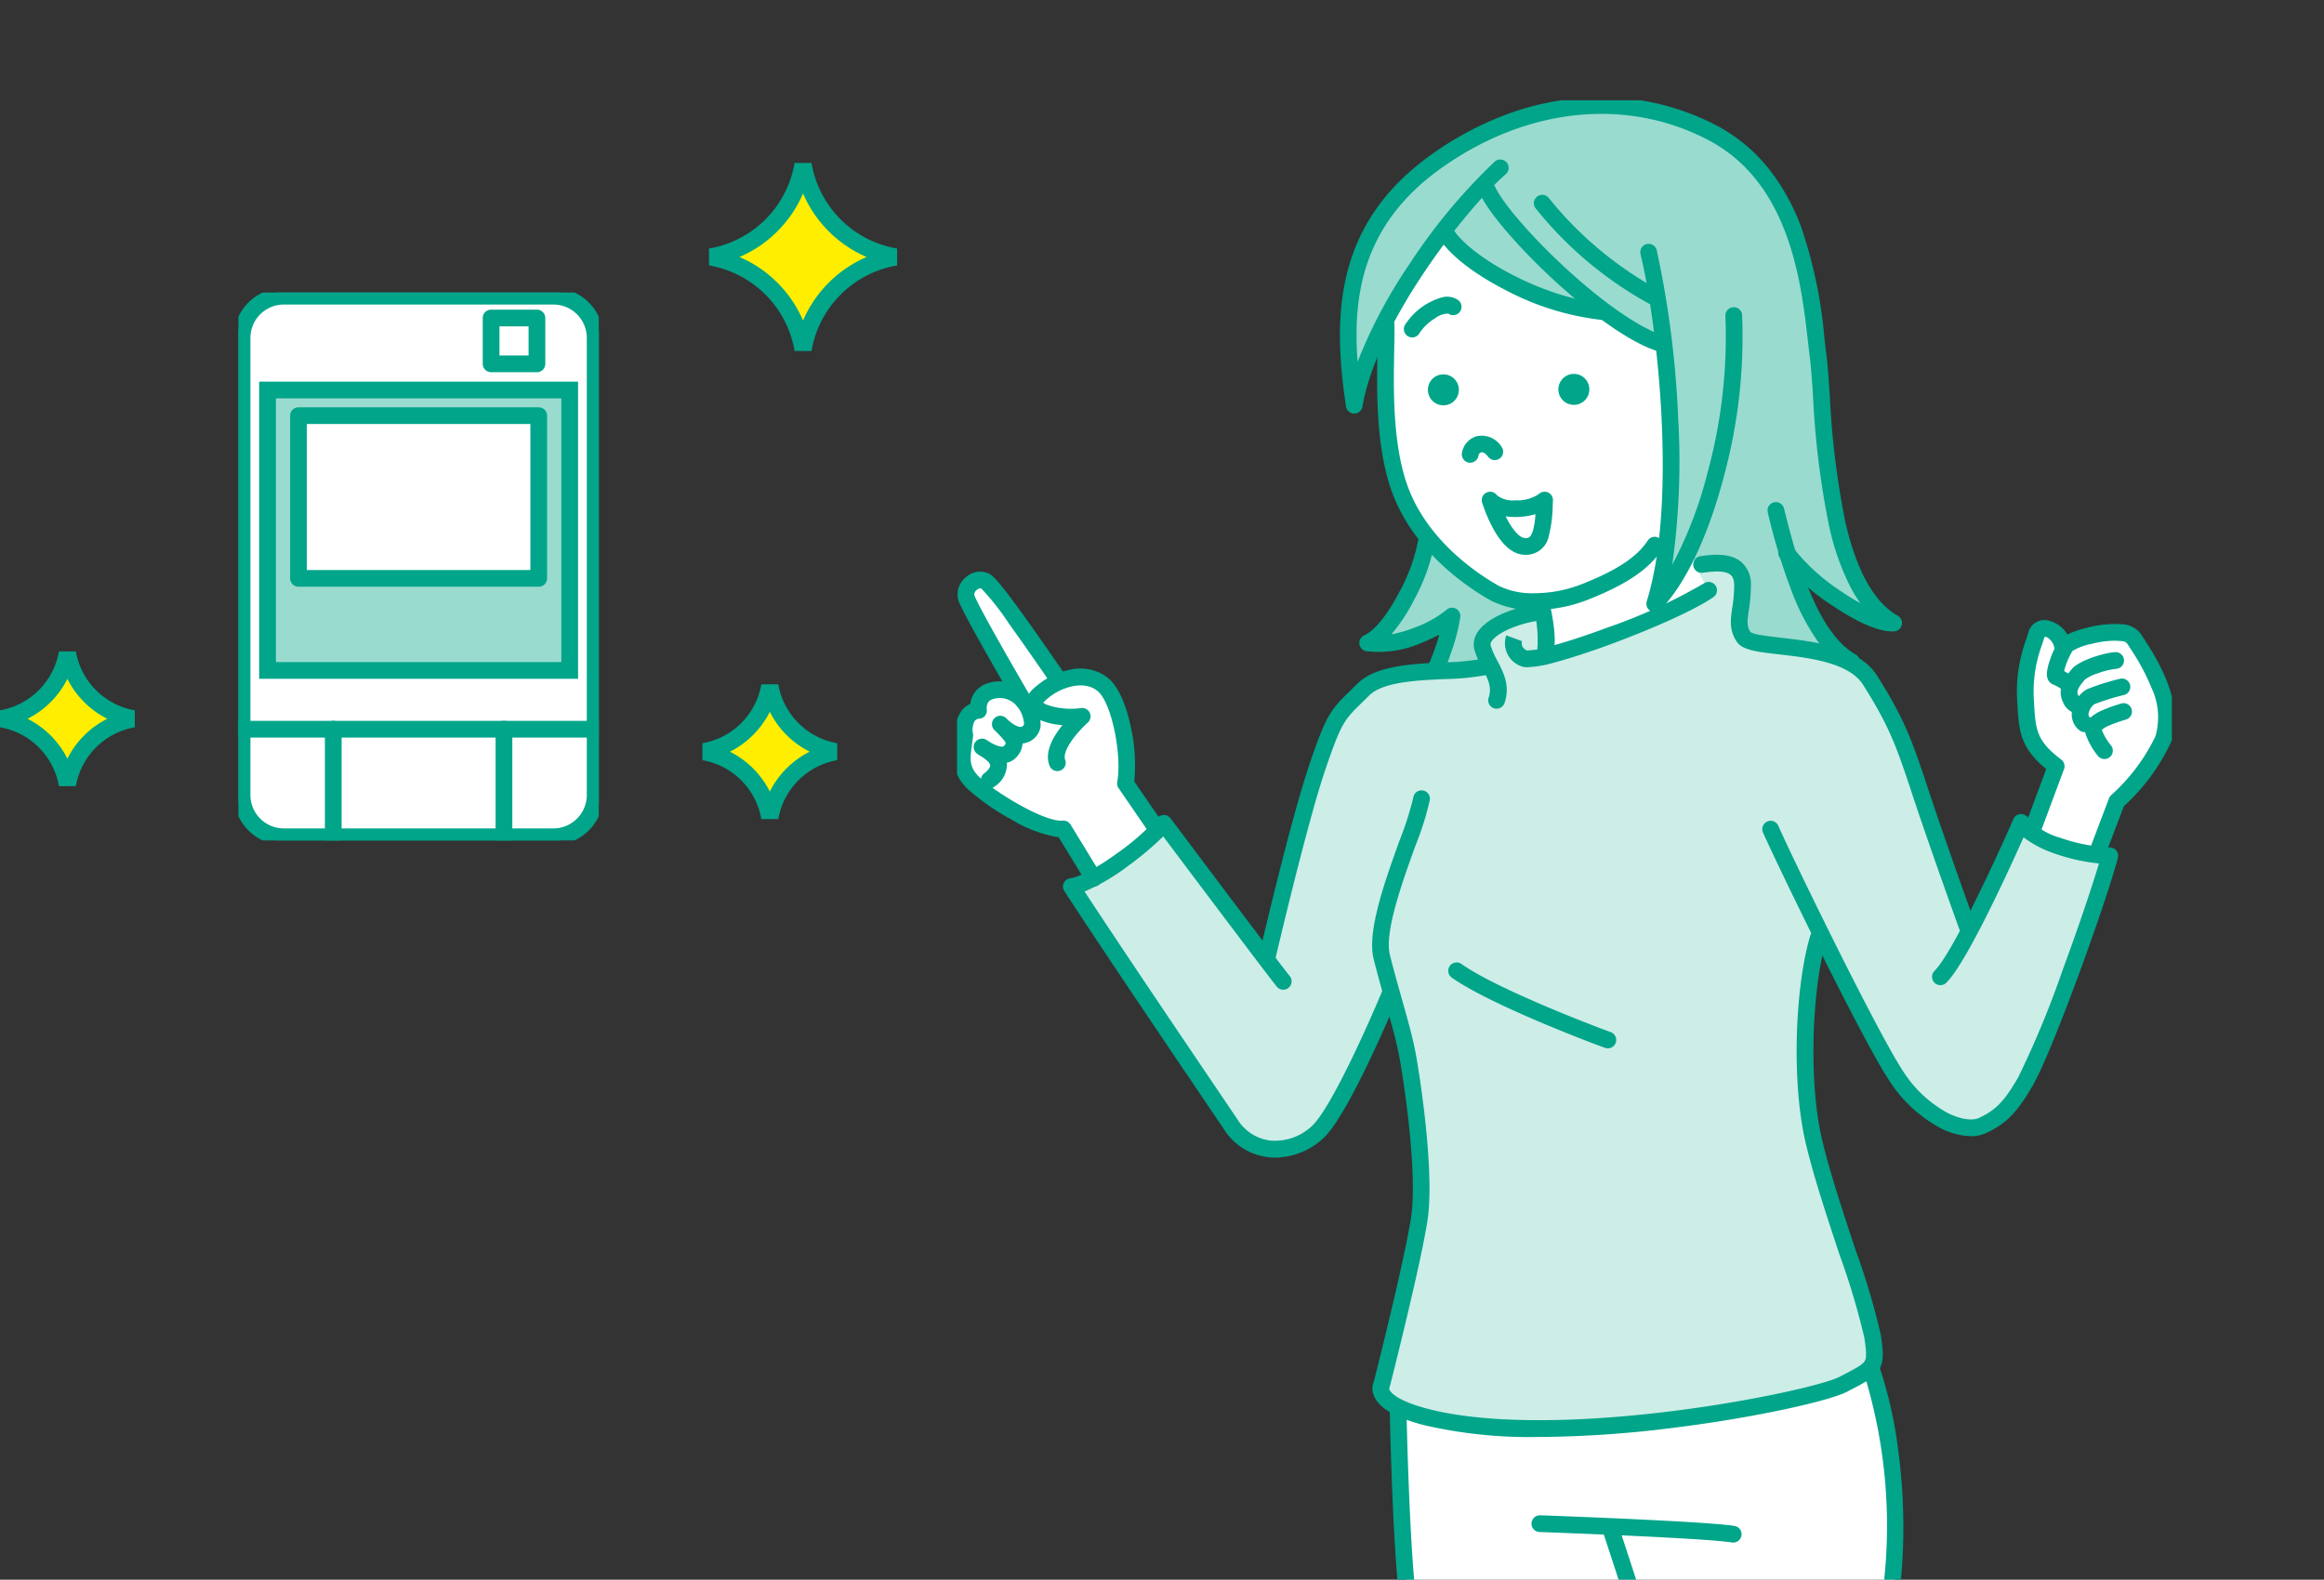 <svg xmlns="http://www.w3.org/2000/svg" xmlns:xlink="http://www.w3.org/1999/xlink" width="278" height="189" viewBox="0 0 278 189">
  <rect x="0" y="0" width="278" height="189" fill="#333333" stroke="none"/>
  <defs>
    <clipPath id="clip-path">
      <rect id="長方形_1298" data-name="長方形 1298" width="43.114" height="65.552" fill="none" stroke="#00a58a" stroke-width="1"/>
    </clipPath>
    <clipPath id="clip-path-2">
      <rect id="長方形_1108" data-name="長方形 1108" width="22.503" height="22.503" fill="#fe0" stroke="#00a58a" stroke-linecap="round" stroke-linejoin="round" stroke-width="2"/>
    </clipPath>
    <clipPath id="clip-path-3">
      <rect id="長方形_1108-2" data-name="長方形 1108" width="16.125" height="16.125" fill="#fe0" stroke="#00a58a" stroke-linecap="round" stroke-linejoin="round" stroke-width="2"/>
    </clipPath>
    <clipPath id="clip-path-5">
      <rect id="長方形_1328" data-name="長方形 1328" width="178" height="189" transform="translate(1166 8772)" fill="#fff" stroke="#707070" stroke-width="1"/>
    </clipPath>
    <clipPath id="clip-path-6">
      <rect id="長方形_1327" data-name="長方形 1327" width="145.322" height="181.579" fill="none"/>
    </clipPath>
  </defs>
  <g id="グループ_714" data-name="グループ 714" transform="translate(-1025 -9056)">
    <g id="グループ_223" data-name="グループ 223" transform="translate(1053.518 9091)">
      <g id="グループ_222" data-name="グループ 222" clip-path="url(#clip-path)">
        <rect id="長方形_1291" data-name="長方形 1291" width="42.241" height="64.679" rx="5" transform="translate(0.436 0.436)" fill="#fff"/>
        <path id="長方形_1291_-_アウトライン" data-name="長方形 1291 - アウトライン" d="M5-.5H37.241a5.506,5.506,0,0,1,5.5,5.5V59.679a5.506,5.506,0,0,1-5.5,5.5H5a5.506,5.506,0,0,1-5.5-5.5V5A5.506,5.506,0,0,1,5-.5ZM37.241,64.179a4.505,4.505,0,0,0,4.5-4.5V5a4.505,4.505,0,0,0-4.5-4.5H5A4.505,4.505,0,0,0,.5,5V59.679a4.505,4.505,0,0,0,4.5,4.5Z" transform="translate(0.436 0.436)" fill="#00a58a"/>
        <path id="長方形_1292" data-name="長方形 1292" d="M5-1H37.241a6.007,6.007,0,0,1,6,6V59.679a6.007,6.007,0,0,1-6,6H5a6.007,6.007,0,0,1-6-6V5A6.007,6.007,0,0,1,5-1ZM37.241,63.679a4,4,0,0,0,4-4V5a4,4,0,0,0-4-4H5A4,4,0,0,0,1,5V59.679a4,4,0,0,0,4,4Z" transform="translate(0.436 0.436)" fill="#00a58a"/>
        <rect id="長方形_1293" data-name="長方形 1293" width="36.146" height="33.553" transform="translate(3.485 11.662)" fill="#4d7db4"/>
        <path id="長方形_1293_-_アウトライン" data-name="長方形 1293 - アウトライン" d="M-.5-.5H36.646V34.053H-.5ZM35.646.5H.5V33.053H35.646Z" transform="translate(3.485 11.662)" fill="#00a58a"/>
        <path id="パス_974" data-name="パス 974" d="M0,0H36.146V33.553H0Z" transform="translate(3.485 11.662)" fill="#9adbcf"/>
        <path id="パス_974_-_アウトライン" data-name="パス 974 - アウトライン" d="M-1-1H37.146V34.553H-1ZM35.146,1H1V32.553H35.146Z" transform="translate(3.485 11.662)" fill="#00a58a"/>
        <rect id="長方形_1295" data-name="長方形 1295" width="28.738" height="19.466" transform="translate(7.188 14.733)" fill="#fff"/>
        <path id="長方形_1295_-_アウトライン" data-name="長方形 1295 - アウトライン" d="M-.5-.5H29.238V19.966H-.5ZM28.238.5H.5V18.966H28.238Z" transform="translate(7.188 14.733)" fill="#00a58a"/>
        <path id="長方形_1296" data-name="長方形 1296" d="M0-1H28.738a1,1,0,0,1,1,1V19.466a1,1,0,0,1-1,1H0a1,1,0,0,1-1-1V0A1,1,0,0,1,0-1ZM27.738,1H1V18.466H27.738Z" transform="translate(7.188 14.733)" fill="#00a58a"/>
        <path id="線_105" data-name="線 105" d="M42.241,1H0A1,1,0,0,1-1,0,1,1,0,0,1,0-1H42.241a1,1,0,0,1,1,1A1,1,0,0,1,42.241,1Z" transform="translate(0.436 52.245)" fill="#00a58a"/>
        <path id="線_106" data-name="線 106" d="M0,13.87a1,1,0,0,1-1-1V0A1,1,0,0,1,0-1,1,1,0,0,1,1,0V12.87A1,1,0,0,1,0,13.87Z" transform="translate(11.347 52.245)" fill="#00a58a"/>
        <path id="線_107" data-name="線 107" d="M0,13.87a1,1,0,0,1-1-1V0A1,1,0,0,1,0-1,1,1,0,0,1,1,0V12.87A1,1,0,0,1,0,13.87Z" transform="translate(31.767 52.245)" fill="#00a58a"/>
        <path id="長方形_1297" data-name="長方形 1297" d="M0-1H5.482a1,1,0,0,1,1,1V5.482a1,1,0,0,1-1,1H0a1,1,0,0,1-1-1V0A1,1,0,0,1,0-1ZM4.482,1H1V4.482H4.482Z" transform="translate(30.229 3.049)" fill="#00a58a"/>
      </g>
    </g>
    <g id="グループ_228" data-name="グループ 228" transform="translate(1109.81 9075.497)">
      <g id="グループ_31" data-name="グループ 31" transform="translate(0 0)" clip-path="url(#clip-path-2)">
        <path id="パス_436" data-name="パス 436" d="M0,11.252A13.429,13.429,0,0,0,11.252,0,13.429,13.429,0,0,0,22.5,11.252,13.429,13.429,0,0,0,11.252,22.5,13.429,13.429,0,0,0,0,11.252" transform="translate(0 0)" fill="#fe0"/>
        <path id="パス_436_-_アウトライン" data-name="パス 436 - アウトライン" d="M11.252,23.5a1,1,0,0,1-.989-.851A12.5,12.5,0,0,0-.149,12.24,1,1,0,0,1-1,11.252a1,1,0,0,1,.851-.989A12.5,12.5,0,0,0,10.263-.149,1,1,0,0,1,11.252-1a1,1,0,0,1,.989.851A12.5,12.5,0,0,0,22.652,10.263a1,1,0,0,1,0,1.978A12.5,12.5,0,0,0,12.24,22.652,1,1,0,0,1,11.252,23.5ZM3.646,11.252a14.372,14.372,0,0,1,4.533,3.073,14.371,14.371,0,0,1,3.073,4.533,14.524,14.524,0,0,1,7.606-7.606,14.372,14.372,0,0,1-4.533-3.073,14.371,14.371,0,0,1-3.073-4.533A14.371,14.371,0,0,1,8.179,8.179,14.372,14.372,0,0,1,3.646,11.252Z" transform="translate(0 0)" fill="#00a58a"/>
      </g>
    </g>
    <g id="グループ_229" data-name="グループ 229" transform="translate(1109.025 9137.875)">
      <g id="グループ_31-2" data-name="グループ 31" transform="translate(0 0)" clip-path="url(#clip-path-3)">
        <path id="パス_436-2" data-name="パス 436" d="M0,8.062A9.623,9.623,0,0,0,8.062,0a9.623,9.623,0,0,0,8.062,8.062,9.623,9.623,0,0,0-8.062,8.062A9.623,9.623,0,0,0,0,8.062" transform="translate(0 0)" fill="#fe0"/>
        <path id="パス_436_-_アウトライン-2" data-name="パス 436 - アウトライン" d="M8.062,17.125a1,1,0,0,1-.989-.851A8.669,8.669,0,0,0-.149,9.051a1,1,0,0,1,0-1.978A8.669,8.669,0,0,0,7.073-.149,1,1,0,0,1,8.062-1a1,1,0,0,1,.989.851,8.669,8.669,0,0,0,7.223,7.223,1,1,0,0,1,0,1.978,8.669,8.669,0,0,0-7.223,7.223A1,1,0,0,1,8.062,17.125ZM3.288,8.062a10.616,10.616,0,0,1,2.772,2,10.616,10.616,0,0,1,2,2.772,10.722,10.722,0,0,1,4.774-4.774,10.616,10.616,0,0,1-2.772-2,10.616,10.616,0,0,1-2-2.772,10.616,10.616,0,0,1-2,2.772A10.616,10.616,0,0,1,3.288,8.062Z" transform="translate(0 0)" fill="#00a58a"/>
      </g>
    </g>
    <g id="グループ_230" data-name="グループ 230" transform="translate(1025 9133.938)">
      <g id="グループ_31-3" data-name="グループ 31" transform="translate(0 0)" clip-path="url(#clip-path-3)">
        <path id="パス_436-3" data-name="パス 436" d="M0,8.062A9.623,9.623,0,0,0,8.062,0a9.623,9.623,0,0,0,8.062,8.062,9.623,9.623,0,0,0-8.062,8.062A9.623,9.623,0,0,0,0,8.062" transform="translate(0 0)" fill="#fe0"/>
        <path id="パス_436_-_アウトライン-3" data-name="パス 436 - アウトライン" d="M8.062,17.125a1,1,0,0,1-.989-.851A8.669,8.669,0,0,0-.149,9.051a1,1,0,0,1,0-1.978A8.669,8.669,0,0,0,7.073-.149,1,1,0,0,1,8.062-1a1,1,0,0,1,.989.851,8.669,8.669,0,0,0,7.223,7.223,1,1,0,0,1,0,1.978,8.669,8.669,0,0,0-7.223,7.223A1,1,0,0,1,8.062,17.125ZM3.288,8.062a10.616,10.616,0,0,1,2.772,2,10.616,10.616,0,0,1,2,2.772,10.722,10.722,0,0,1,4.774-4.774,10.616,10.616,0,0,1-2.772-2,10.616,10.616,0,0,1-2-2.772,10.616,10.616,0,0,1-2,2.772A10.616,10.616,0,0,1,3.288,8.062Z" transform="translate(0 0)" fill="#00a58a"/>
      </g>
    </g>
    <g id="マスクグループ_14" data-name="マスクグループ 14" transform="translate(-41 284)" clip-path="url(#clip-path-5)">
      <g id="グループ_244" data-name="グループ 244" transform="translate(1180.484 8783.999)">
        <g id="グループ_243" data-name="グループ 243" transform="translate(0 0.001)" clip-path="url(#clip-path-6)">
          <path id="パス_1146" data-name="パス 1146" d="M81.3,35.728s-.1,7.041,0,9.773a34.424,34.424,0,0,0,1.681,10.509c1.367,3.679,4.309,6.726,6.306,8.512a30.523,30.523,0,0,0,5.675,4.1,8.912,8.912,0,0,0,5.149.63s.21,2.418.21,3.888-.1,2.418-.1,2.418,9.248-3.048,11.874-3.783,7.672-3.993,7.672-3.993l-2-4.519s-1.366,2-2.312,3.468a9.477,9.477,0,0,1-1.892,2.206s1.052-6.2,1.262-9.353.526-9.668.315-13.031-1.05-8.617-1.05-8.617a14.687,14.687,0,0,1-3.678-1.576c-1.367-.946-3.573-2.1-3.573-2.1s-5.151-.315-7.882-1.786-5.886-2.627-7.356-4.1S88.232,24.8,88.232,24.8s-3.783,4.624-4.835,6.41a37.581,37.581,0,0,0-2.1,4.519" transform="translate(-29.896 -9.125)" fill="#fff"/>
          <path id="パス_1147" data-name="パス 1147" d="M24.224,120.85l-3.363-5.36s-.1-2.1-.42-5.254-1.05-5.675-2.312-6.726-4.519-1.541-5.78-.63c0,0-5.57-8.512-6.621-9.668S3.311,90.268,2.365,90.9.894,91.95,1.63,93.526,8.146,105.4,8.146,105.4s-1.892-1.576-3.258-1.471a2.061,2.061,0,0,0-2,2.523s-1.681.315-1.681,1.051a8.685,8.685,0,0,1,.21,2.627c-.21,1.367-.946,2.627.106,3.994s4.414,3.468,6.2,4.729,4.309,1.471,5.465,1.786l3.678,5.991s3.048-2.312,4.624-3.363a14.722,14.722,0,0,0,2.732-2.417" transform="translate(-0.358 -33.398)" fill="#fff"/>
          <path id="パス_1148" data-name="パス 1148" d="M202.872,124.367l3.048-7.882s-2.417-1.262-2.732-2.732a23.337,23.337,0,0,1-.841-6.726,30.607,30.607,0,0,1,.946-5.149c.28-1.3.736-2.522,1.681-2a7.909,7.909,0,0,1,2,2.312,8.025,8.025,0,0,1,3.258-1.576c1.576-.21,4.519-.841,5.044.315s3.258,5.465,3.678,7.461.526,4.414-.42,5.885a39.822,39.822,0,0,1-3.258,4.624,11.087,11.087,0,0,1-2.312,1.892l-2.207,6.41a22.263,22.263,0,0,1-4.834-1.156,11.153,11.153,0,0,1-3.048-1.681" transform="translate(-74.44 -36.706)" fill="#fff"/>
          <path id="パス_1149" data-name="パス 1149" d="M85.513,16.037s-4.939,7.146-6.305,9.248-4.519,8.2-4.519,9.878c0,0-1.156-7.041-.736-9.983S77.211,13.515,82.36,9.416s12.085-7.252,16.5-7.882S109.788.063,116.725,3.847s9.248,7.356,10.4,11.77,3.258,13.137,3.363,16.289.63,15.343,1.786,18.811,1.787,7.147,3.363,8.828,3.153,3.258,3.153,3.258a33.751,33.751,0,0,1-5.885-2.417,61.563,61.563,0,0,1-6.621-5.57,19.332,19.332,0,0,0,1.892,4.939c1.366,2.417,4.939,7.356,4.939,7.356a44.077,44.077,0,0,0-6.306-1.471c-2.206-.21-5.044.315-5.465-.841a17.745,17.745,0,0,1-.21-5.36c.1-1.576.315-3.048-1.471-3.363a13.964,13.964,0,0,0-4.1.1l-.42-2.522a30.635,30.635,0,0,1-2.417,4.309,24.928,24.928,0,0,1-1.892,2.207s.841-4.519,1.051-6.936.736-8.723.631-12.085-.315-8.092-.526-9.459a14.911,14.911,0,0,0-.63-2.522s-5.36-1.787-7.252-3.679c0,0-3.993-.736-6.2-1.261s-7.041-3.258-9.038-4.624a13.605,13.605,0,0,1-3.363-3.573" transform="translate(-27.177 -0.363)" fill="#9adbcf"/>
          <path id="パス_1150" data-name="パス 1150" d="M85.326,82.661a50.87,50.87,0,0,1-1.892,5.99c-.946,2.207-3.678,5.255-4.939,6.516a6.837,6.837,0,0,0,4.2-.21,54.872,54.872,0,0,0,5.36-2.312s-.736,2.522-1.156,3.783a19.789,19.789,0,0,1-.946,2.312l6.41-.63a4.987,4.987,0,0,1-.525-2.207c0-1.261,1.156-2.627,2.942-3.363a16.656,16.656,0,0,1,4.1-.946l.21-1.051a9.539,9.539,0,0,1-6.2-1.471,58.884,58.884,0,0,1-7.566-6.411" transform="translate(-28.882 -30.416)" fill="#9adbcf"/>
          <path id="パス_1151" data-name="パス 1151" d="M78.144,93.349a15.773,15.773,0,0,0-3.258.736c-1.366.525-3.574,1.051-3.679,2.312a14.829,14.829,0,0,0,.42,3.468,36.669,36.669,0,0,1-4.834.63c-1.576,0-5.885.106-7.987,1.156s-4.834,3.048-5.465,4.73-2.942,7.777-3.678,10.509-4.519,17.866-4.519,17.866-5.465-6.411-6.305-7.672-5.885-8.3-5.885-8.3-2.838,2.312-4.624,3.783a32.286,32.286,0,0,1-6.2,3.679s6.095,10.194,7.566,12.19,8.828,13.662,10.194,15.238,3.363,3.363,5.675,3.783,5.149-.42,7.147-3.573,7.146-15.028,7.146-15.028,2.1,7.461,2.627,9.984a118.132,118.132,0,0,1,1.156,16.394c-.21,2.943-3.048,14.293-3.048,14.293l-1.787,7.041s-1.156.736,3.888,2.627,19.968,2.312,26.483,1.471,18.076-2.311,20.6-3.258,7.987-2.1,8.092-3.888a23.682,23.682,0,0,0-1.576-8.512c-1.051-2.206-4.414-13.662-5.149-16.289a49.644,49.644,0,0,1-1.681-13.977c.315-4.939,1.786-12.821,1.786-12.821s4.835,9.038,5.885,11.14,4.309,7.777,6.936,9.878,5.78,3.468,8.3.946a26.445,26.445,0,0,0,6.095-9.773c1.787-4.519,7.461-21.229,7.461-21.229s-3.467-.631-5.254-1.156a30.288,30.288,0,0,1-5.465-3.048s-2,4.414-2.627,5.991-3.573,6.515-3.573,6.515a77.434,77.434,0,0,1-3.048-8.407,154.269,154.269,0,0,0-5.57-16.184c-1.051-2-3.153-6.516-6.305-7.672S105.678,97.658,104,97.133s-2.523-.946-2.523-2.838,1.471-4.729.315-5.57-3.679-2-5.255-.736l1.471,2.838s-8.617,4.2-10.824,5.044S78.459,98.6,78.459,98.6a19.531,19.531,0,0,0,.1-2.418,9.093,9.093,0,0,0-.42-2.837" transform="translate(-8.143 -32.171)" fill="#cdede7"/>
          <path id="パス_1152" data-name="パス 1152" d="M83.318,244.6c.1.49.42,15.658.42,15.658l1.156,8.617h57.59s.946-7.671.42-11.455-.736-9.984-1.366-12.3-1.156-5.675-1.156-5.675a18.875,18.875,0,0,1-6.1,3.363c-2.942.736-21.543,3.679-22.595,3.783s-12.19.736-15.658.315S83.318,244.6,83.318,244.6" transform="translate(-30.657 -88.108)" fill="#fff"/>
          <path id="パス_1153" data-name="パス 1153" d="M98.917,76.634h-.072A10.942,10.942,0,0,1,93.673,75.5c-2.79-1.569-9.545-6.035-12.02-13.592-1.73-5.282-1.608-11.717-1.519-16.415.022-1.134.04-2.113.028-2.928a1,1,0,0,1,2-.029c.012.848-.007,1.843-.029,2.995-.086,4.556-.2,10.795,1.42,15.755,2.256,6.89,8.514,11.017,11.1,12.471a9.1,9.1,0,0,0,4.2.877,15.639,15.639,0,0,0,5.866-1.143c2.941-1.187,6.16-2.727,7.737-5.153a1,1,0,1,1,1.677,1.09c-1.88,2.891-5.435,4.613-8.665,5.917A17.678,17.678,0,0,1,98.917,76.634Z" transform="translate(-29.838 -15.657)" fill="#00a58a"/>
          <path id="パス_1154" data-name="パス 1154" d="M131.619,71.825a1,1,0,0,1-.954-1.3c3.671-11.748,1.285-33.168-.742-41.5a1,1,0,1,1,1.943-.473,118.28,118.28,0,0,1,2.564,20.213,88.218,88.218,0,0,1-.716,17.4,48.4,48.4,0,0,0,4.2-10.932,61.894,61.894,0,0,0,2.159-18.818,1,1,0,0,1,2-.127,63.961,63.961,0,0,1-2.222,19.457c-1.877,7.085-4.544,12.685-7.509,15.769A1,1,0,0,1,131.619,71.825Z" transform="translate(-48.162 -10.594)" fill="#00a58a"/>
          <path id="パス_1155" data-name="パス 1155" d="M97.119,67.3a1,1,0,0,1-.988-1.165,2.466,2.466,0,0,1,1.836-2.022,2.811,2.811,0,0,1,2.9,1.28,1,1,0,1,1-1.613,1.183c-.279-.38-.587-.573-.824-.517a.475.475,0,0,0-.326.405A1,1,0,0,1,97.119,67.3Z" transform="translate(-35.735 -23.937)" fill="#00a58a"/>
          <path id="パス_1156" data-name="パス 1156" d="M100.886,74.678a1,1,0,0,1,.814.419,3.033,3.033,0,0,0,2.212.607,4.554,4.554,0,0,0,2.783-.733,1,1,0,0,1,1.706.758q-.012.237-.023.476a16.1,16.1,0,0,1-.454,3.711,2.787,2.787,0,0,1-2.752,2.315,3.516,3.516,0,0,1-.409-.025c-1.337-.157-2.569-1.3-3.661-3.4a18.822,18.822,0,0,1-1.172-2.83,1,1,0,0,1,.956-1.293Zm4.286,5.553c.225,0,.566,0,.838-.9a9.453,9.453,0,0,0,.3-1.965,8.609,8.609,0,0,1-2.4.336,7.975,7.975,0,0,1-1.165-.082c.046.093.093.187.142.28.721,1.38,1.508,2.247,2.107,2.317A1.513,1.513,0,0,0,105.172,80.231Z" transform="translate(-37.121 -27.846)" fill="#00a58a"/>
          <path id="パス_1157" data-name="パス 1157" d="M121.253,36.436a1,1,0,0,1-.279-.04c-4.326-1.256-10.152-6.307-12.457-8.421-4.275-3.921-7.882-8.1-8.976-10.4a1,1,0,0,1,1.806-.86c.978,2.054,4.483,6.077,8.522,9.782,4.583,4.2,8.943,7.184,11.662,7.974a1,1,0,0,1-.278,1.961Z" transform="translate(-36.958 -6.311)" fill="#00a58a"/>
          <path id="パス_1158" data-name="パス 1158" d="M139.105,63.918c-2.256,0-5.449-1.937-7.189-3.121a25.123,25.123,0,0,1-6.286-5.737,1,1,0,0,1,1.664-1.109,23.883,23.883,0,0,0,5.747,5.193c.783.533,1.544,1,2.256,1.395a16.522,16.522,0,0,1-1.146-1.86,30.427,30.427,0,0,1-2.594-7.382,101.945,101.945,0,0,1-1.918-15.555c-.128-1.881-.238-3.506-.385-4.648-.074-.577-.147-1.215-.225-1.89-.809-7.077-2.162-18.923-11.862-24.047-9.8-5.177-21.743-3.945-31.953,3.295-9.378,6.65-10.664,15.134-10.053,23.2a59.275,59.275,0,0,1,6.145-11.6A68.968,68.968,0,0,1,91.542,7.724a1,1,0,1,1,1.321,1.5c-5.107,4.494-15.488,18-17.119,27.788a1,1,0,0,1-1.976-.02c-.692-4.745-1.225-10.32.07-15.7,1.414-5.869,4.757-10.606,10.22-14.48a38.58,38.58,0,0,1,8.99-4.781A32.968,32.968,0,0,1,101.993.083a29.763,29.763,0,0,1,16.109,3.3,19.86,19.86,0,0,1,6.433,5.419,25.821,25.821,0,0,1,3.741,6.887,55.967,55.967,0,0,1,2.741,13.282c.076.668.148,1.3.221,1.862.155,1.2.267,2.855.4,4.768a100.353,100.353,0,0,0,1.871,15.241c1.349,5.852,3.457,9.618,6.267,11.194a1,1,0,0,1-.423,1.87Q139.23,63.918,139.105,63.918Z" transform="translate(-27.246 -0.369)" fill="#00a58a"/>
          <path id="パス_1159" data-name="パス 1159" d="M164.017,96.749a1,1,0,0,1-.488-.128,11.731,11.731,0,0,1-3.785-3.66,27.055,27.055,0,0,1-2.668-5.083,73.061,73.061,0,0,1-3.066-9.963,1,1,0,1,1,1.94-.485c1.194,4.776,3.678,14.714,8.556,17.446a1,1,0,0,1-.49,1.873Z" transform="translate(-57.025 -28.58)" fill="#00a58a"/>
          <path id="パス_1160" data-name="パス 1160" d="M123.993,31.618a1,1,0,0,1-.459-.112,45.314,45.314,0,0,1-13.591-11.44,1,1,0,1,1,1.618-1.176,43.738,43.738,0,0,0,12.892,10.84,1,1,0,0,1-.46,1.888Z" transform="translate(-40.751 -7.168)" fill="#00a58a"/>
          <path id="パス_1161" data-name="パス 1161" d="M113.808,53.65A1.852,1.852,0,1,1,115.66,55.5a1.852,1.852,0,0,1-1.852-1.852" transform="translate(-41.876 -19.06)" fill="#00a58a"/>
          <path id="パス_1162" data-name="パス 1162" d="M89.112,53.731a1.852,1.852,0,1,1,1.852,1.852,1.852,1.852,0,0,1-1.852-1.852" transform="translate(-32.789 -19.089)" fill="#00a58a"/>
          <path id="パス_1163" data-name="パス 1163" d="M86.143,42.643a1,1,0,0,1-.877-1.479,7.791,7.791,0,0,1,4.405-3.307,2.334,2.334,0,0,1,1.977.324,1,1,0,0,1-1.189,1.608,2.7,2.7,0,0,0-1.606.58,5.656,5.656,0,0,0-1.831,1.753A1,1,0,0,1,86.143,42.643Z" transform="translate(-31.697 -14.269)" fill="#00a58a"/>
          <path id="パス_1164" data-name="パス 1164" d="M111.093,101.512a1,1,0,0,1-.977-1.217,16.216,16.216,0,0,0-.555-4.865,1,1,0,0,1,1.94-.485c.01.039.968,3.974.567,5.783A1,1,0,0,1,111.093,101.512Z" transform="translate(-40.67 -35.025)" fill="#00a58a"/>
          <path id="パス_1165" data-name="パス 1165" d="M107,101.955a2.015,2.015,0,0,1-.949-.185,2.912,2.912,0,0,1-1.613-3.618l1.88.684s0-.006.006-.018a1.032,1.032,0,0,0-.018.461c.021.1.082.405.584.675a11.305,11.305,0,0,0,3.311-.64c1.746-.486,4-1.234,6.342-2.1a64.833,64.833,0,0,0,11.528-5.283,1,1,0,1,1,1.133,1.648c-2.566,1.764-8.252,4.146-12.342,5.649-2.5.919-4.771,1.658-6.568,2.138A13.846,13.846,0,0,1,107,101.955Z" transform="translate(-38.741 -34.127)" fill="#00a58a"/>
          <path id="パス_1166" data-name="パス 1166" d="M101.1,108.469a1,1,0,0,1-.949-1.317c.406-1.216-.019-2.129-.747-3.517a10.745,10.745,0,0,1-.952-2.214,2.575,2.575,0,0,1,.383-2.119c1.324-2.017,5.079-3.061,6.88-3.331a1,1,0,1,1,.3,1.978c-2.079.312-4.774,1.337-5.5,2.451a.573.573,0,0,0-.123.507,9.12,9.12,0,0,0,.791,1.8c.735,1.4,1.568,2.993.872,5.078A1,1,0,0,1,101.1,108.469Z" transform="translate(-36.562 -35.677)" fill="#00a58a"/>
          <path id="パス_1167" data-name="パス 1167" d="M58.656,143.049a1,1,0,0,1-.975-1.227c.155-.666,3.82-16.378,6.052-22.935,2-5.889,2.5-6.5,4.819-8.761.263-.257.561-.547.886-.872,2.193-2.193,6.516-2.4,10.33-2.574a28.727,28.727,0,0,0,4.988-.491,1,1,0,1,1,.485,1.94,29.828,29.828,0,0,1-5.38.549c-3.451.162-7.363.345-9.009,1.991-.333.333-.636.629-.9.889-2.041,1.992-2.409,2.351-4.323,7.974-2.2,6.463-5.96,22.582-6,22.744A1,1,0,0,1,58.656,143.049Z" transform="translate(-21.582 -39.429)" fill="#00a58a"/>
          <path id="パス_1168" data-name="パス 1168" d="M85.848,99.792a1,1,0,0,1-.794-1.609,27.918,27.918,0,0,0,1.231-3.472,20.525,20.525,0,0,1-2.155,1,12.706,12.706,0,0,1-6.592.982A1,1,0,0,1,77.3,94.8c1.253-.574,2.78-2.455,4.189-5.158a21.228,21.228,0,0,0,2.239-6.088,1,1,0,0,1,1.989.209,23.237,23.237,0,0,1-2.455,6.8,21.33,21.33,0,0,1-2.7,4.106,14.7,14.7,0,0,0,2.834-.822A13.246,13.246,0,0,0,87.1,91.78a1,1,0,0,1,1.7.79,21.361,21.361,0,0,1-.975,3.908c-.856,2.6-1.161,2.907-1.276,3.022A1,1,0,0,1,85.848,99.792Z" transform="translate(-28.597 -30.783)" fill="#00a58a"/>
          <path id="パス_1169" data-name="パス 1169" transform="translate(-51.271 -30.946)" fill="#00a58a"/>
          <path id="パス_1170" data-name="パス 1170" d="M99.053,208.573a55.989,55.989,0,0,1-13.686-1.41c-3.461-.9-5.43-2.05-6.018-3.528a2.175,2.175,0,0,1,0-1.711c.325-1.282,3.652-14.446,4.439-19.562.794-5.157-.739-15.67-1.4-19.286-.324-1.783-.958-4.028-1.63-6.4-.481-1.7-.979-3.465-1.439-5.3-.82-3.28,1.362-9.334,3.115-14.2a37.6,37.6,0,0,0,1.629-5.1,1,1,0,0,1,1.982.27,35.677,35.677,0,0,1-1.729,5.5c-1.573,4.366-3.728,10.346-3.056,13.036.452,1.808.946,3.554,1.423,5.243.685,2.424,1.332,4.714,1.673,6.591.674,3.708,2.241,14.519,1.406,19.948-.838,5.45-4.354,19.267-4.5,19.852a1,1,0,0,1-.083.217.4.4,0,0,0,.07.247c.2.368,1.064,1.325,4.62,2.245,6.52,1.688,16.831,1.785,29.034.273,9.931-1.231,18.423-3.227,20.138-4.117l.379-.2c1.48-.766,2.374-1.228,2.648-1.691.248-.418.181-1.244-.054-2.823a86.7,86.7,0,0,0-2.927-9.8c-1.467-4.418-3.129-9.425-4.064-13.378-1.849-7.824-1.178-19.482.58-25.052a1,1,0,0,1,1.907.6c-1.677,5.311-2.265,16.7-.541,23.99.914,3.867,2.562,8.83,4.015,13.208a84.3,84.3,0,0,1,3.007,10.136c.28,1.888.406,3.108-.2,4.137-.567.956-1.591,1.485-3.449,2.447l-.377.2c-2.138,1.109-11.011,3.112-20.813,4.326A133.656,133.656,0,0,1,99.5,208.572Z" transform="translate(-29.488 -48.647)" fill="#00a58a"/>
          <path id="パス_1171" data-name="パス 1171" d="M112.645,174.066a1,1,0,0,1-.336-.059c-2.593-.927-14-5.333-18.318-8.393a1,1,0,1,1,1.157-1.631c4.149,2.944,15.726,7.388,17.834,8.141a1,1,0,0,1-.336,1.942Z" transform="translate(-34.797 -60.638)" fill="#00a58a"/>
          <path id="パス_1172" data-name="パス 1172" d="M202.956,125.274a1,1,0,0,1-.937-1.349l2.653-7.128c-3.169-2.6-3.278-4.6-3.468-8.07l-.017-.3a18.113,18.113,0,0,1,1.079-7.114c.114-.348.212-.648.287-.916a1.973,1.973,0,0,1,2.115-1.412,3.5,3.5,0,0,1,2.992,3.3,1,1,0,0,1-1.982.268,1.844,1.844,0,0,0-.822-1.463.692.692,0,0,0-.389-.106c-.085.3-.189.617-.3.954a16.116,16.116,0,0,0-.983,6.38l.017.3c.19,3.472.261,4.771,3.267,7.048a1,1,0,0,1,.333,1.146l-2.907,7.812A1,1,0,0,1,202.956,125.274Z" transform="translate(-74.385 -36.787)" fill="#00a58a"/>
          <path id="パス_1173" data-name="パス 1173" d="M211.543,112.4a1.646,1.646,0,0,1-.424-.056,2.213,2.213,0,0,1-1.389-1.319c-.789-1.676.321-3.044.918-3.779l.117-.145c.855-1.068,3.932-1.984,5.209-2.055a1,1,0,1,1,.111,2,9.018,9.018,0,0,0-2.169.528,5.141,5.141,0,0,0-1.593.783l-.123.152c-.633.779-.878,1.2-.661,1.666a1.534,1.534,0,0,0,.088.163,1,1,0,0,1,.841,1.783A1.652,1.652,0,0,1,211.543,112.4Z" transform="translate(-77.438 -39.022)" fill="#00a58a"/>
          <path id="パス_1174" data-name="パス 1174" d="M213.084,116.452a1,1,0,0,1-.64-.232,2.428,2.428,0,0,1-.879-2.208,3.772,3.772,0,0,1,1.772-2.677,28.3,28.3,0,0,1,3.989-1.267,1,1,0,0,1,.485,1.94,26.272,26.272,0,0,0-3.579,1.115,1.882,1.882,0,0,0-.681,1.135.431.431,0,0,0,.174.425,1,1,0,0,1-.641,1.768Z" transform="translate(-78.206 -40.857)" fill="#00a58a"/>
          <path id="パス_1175" data-name="パス 1175" d="M216.378,121.387a1,1,0,0,1-.769-.36,8.284,8.284,0,0,1-1.533-2.78c-.168-.673-.019-1.655,1.649-2.51a16.679,16.679,0,0,1,2.517-.952l.146-.046a1,1,0,0,1,.6,1.907l-.148.047a18.768,18.768,0,0,0-1.844.654,3.234,3.234,0,0,0-.943.55,6.866,6.866,0,0,0,1.09,1.849,1,1,0,0,1-.768,1.64Z" transform="translate(-79.119 -42.57)" fill="#00a58a"/>
          <path id="パス_1176" data-name="パス 1176" d="M212.9,128.028a1,1,0,0,1-.935-1.355l2.312-6.1a1,1,0,0,1,.295-.414,22.472,22.472,0,0,0,5.27-7.035,8.294,8.294,0,0,0-.492-5.8,26,26,0,0,0-2.469-4.606c-.133-.205-.237-.367-.317-.5-.247-.407-.429-.436-1.083-.481-.1-.007-.193-.014-.29-.022a11.105,11.105,0,0,0-3,.379,6.652,6.652,0,0,0-2.287.852,8.93,8.93,0,0,0-1,2.4,9.512,9.512,0,0,1,1.322.893,1,1,0,1,1-1.249,1.562,5.852,5.852,0,0,0-1.231-.792,1.152,1.152,0,0,1-.809-.751c-.078-.22-.261-.734.33-2.394a9.208,9.208,0,0,1,1.044-2.138c.446-.594,1.545-1.114,3.267-1.547a13.207,13.207,0,0,1,3.79-.461c.083.008.166.013.248.019a2.953,2.953,0,0,1,2.653,1.439c.066.109.169.268.288.453,1.328,2.057,4.854,7.52,3.159,12.178a24.255,24.255,0,0,1-5.665,7.713l-2.221,5.856A1,1,0,0,1,212.9,128.028Z" transform="translate(-76.48 -37.055)" fill="#00a58a"/>
          <path id="パス_1177" data-name="パス 1177" d="M177.931,174.238a8.443,8.443,0,0,1-3.832-1.073,16.608,16.608,0,0,1-5.812-5.394c-3.346-4.946-13.916-26.864-15.222-29.867a1,1,0,0,1,1.834-.8c1.544,3.551,11.963,24.988,15.044,29.544a14.583,14.583,0,0,0,5.085,4.744c1.54.808,3.031,1.059,3.891.656,2.01-.942,3.015-1.985,4.674-4.85a112.988,112.988,0,0,0,5.287-12.758c1.837-4.981,3.507-9.892,4.371-12.831a22.913,22.913,0,0,1-5.291-1.185,13.1,13.1,0,0,1-3.724-1.942c-.681,1.523-1.858,4.116-3.167,6.829-2.78,5.761-4.819,9.312-6.061,10.554a1,1,0,1,1-1.414-1.414c2.189-2.189,7.545-13.847,9.424-18.154a1,1,0,0,1,1.767-.127,7.909,7.909,0,0,0,3.846,2.369,20.483,20.483,0,0,0,5.945,1.151,1,1,0,0,1,.94,1.255c-1.472,5.572-7.829,23.175-10.19,27.254-1.86,3.213-3.158,4.535-5.556,5.659A4.309,4.309,0,0,1,177.931,174.238Z" transform="translate(-56.658 -50.299)" fill="#00a58a"/>
          <path id="パス_1178" data-name="パス 1178" d="M172.781,132.355a1,1,0,0,1-.94-.66c-.036-.1-3.654-10.11-5.824-16.7-1.889-5.735-2.754-7.994-5.782-12.812-1.69-2.69-6.519-3.245-10.045-3.65-2.651-.3-4.4-.506-5.073-1.512-.926-1.389-.747-2.633-.539-4.074a17.514,17.514,0,0,0,.23-2.647c0-.907-.319-1.185-.424-1.276-.725-.629-2.49-.377-3.338-.256a1,1,0,1,1-.283-1.98c1.229-.175,3.516-.5,4.931.725a3.5,3.5,0,0,1,1.114,2.786,19.46,19.46,0,0,1-.251,2.932c-.194,1.347-.257,1.935.2,2.64a3.342,3.342,0,0,0,1.107.328c.693.13,1.6.235,2.556.345,3.928.452,9.309,1.07,11.51,4.573,3.133,4.985,4.08,7.457,5.988,13.25,2.162,6.565,5.769,16.547,5.805,16.647a1,1,0,0,1-.94,1.34Z" transform="translate(-51.845 -32.239)" fill="#00a58a"/>
          <path id="パス_1179" data-name="パス 1179" d="M84.884,273.338a1,1,0,0,1-.98-.8c-1.023-5.117-1.421-23.987-1.421-24.157a1,1,0,0,1,2,0h0c0,.171.406,18.887,1.382,23.766a1,1,0,0,1-.982,1.2Z" transform="translate(-30.718 -91.391)" fill="#00a58a"/>
          <path id="パス_1180" data-name="パス 1180" d="M175.571,266.537q-.048,0-.1,0a1,1,0,0,1-.9-1.09,61.627,61.627,0,0,0-2.468-24.931,1,1,0,0,1,1.883-.673,50.743,50.743,0,0,1,2.256,9.94,69.149,69.149,0,0,1,.32,15.854A1,1,0,0,1,175.571,266.537Z" transform="translate(-63.673 -88.373)" fill="#00a58a"/>
          <path id="パス_1181" data-name="パス 1181" d="M133.431,271.7a1.006,1.006,0,0,1-.159-.013c-3.4-.545-22.8-1.242-23-1.249a1,1,0,1,1,.071-2c.8.029,19.719.709,23.243,1.273a1,1,0,0,1-.157,1.988Z" transform="translate(-40.588 -99.14)" fill="#00a58a"/>
          <path id="線_143" data-name="線 143" d="M2.382,8.287a1,1,0,0,1-.95-.69L-.95.311A1,1,0,0,1-.311-.95,1,1,0,0,1,.95-.311L3.333,6.976a1,1,0,0,1-.951,1.311Z" transform="translate(78.268 171.139)" fill="#00a58a"/>
          <path id="パス_1182" data-name="パス 1182" d="M46.031,176.863a7.259,7.259,0,0,1-6.174-3.43c-.5-.74-1.478-2.191-2.721-4.029-4.123-6.1-11.8-17.445-16.344-24.426a1,1,0,0,1,.7-1.536c1.161-.158,3.277-1.288,5.66-3.023a28.7,28.7,0,0,0,4.759-4.171,1,1,0,0,1,1.586.018c5.428,7.237,13.674,18.2,14.221,18.831a1,1,0,0,1-1.435,1.392c-.4-.4-9.172-12.074-13.66-18.057a38.4,38.4,0,0,1-4.293,3.6,24.415,24.415,0,0,1-5.118,2.993c4.592,7.011,11.677,17.486,15.579,23.255,1.244,1.84,2.227,3.293,2.725,4.037a5.4,5.4,0,0,0,3.865,2.5,6.449,6.449,0,0,0,5-1.708c2.277-2.061,6.861-12.375,8.435-16.176a1,1,0,0,1,1.848.765c-.014.035-1.467,3.535-3.261,7.315-2.451,5.163-4.362,8.386-5.68,9.578A8.623,8.623,0,0,1,46.031,176.863Z" transform="translate(-7.959 -50.36)" fill="#00a58a"/>
          <path id="パス_1183" data-name="パス 1183" d="M29.282,128.373a1,1,0,0,1-.825-.434L24.7,122.463a1,1,0,0,1-.158-.753c.578-3.029-.627-9.518-2.393-10.9-1.655-1.3-4.218-.347-5.445.558a6.444,6.444,0,0,0-1.023.871,2.242,2.242,0,0,0,.429.243,8.649,8.649,0,0,0,4.071.407,1,1,0,0,1,.835,1.733,14.571,14.571,0,0,0-1.7,1.854c-.838,1.11-1.215,2.075-1.006,2.581a1,1,0,0,1-1.849.762c-.512-1.243-.082-2.782,1.279-4.574q.124-.163.249-.318a8.294,8.294,0,0,1-2.708-.626,2.412,2.412,0,0,1-1.65-1.836c-.128-1.223,1.035-2.081,1.884-2.708a8.713,8.713,0,0,1,3.432-1.475,5.394,5.394,0,0,1,4.436.953c1.612,1.265,2.443,4.276,2.795,5.958a20.458,20.458,0,0,1,.4,6.472l3.53,5.146a1,1,0,0,1-.824,1.566Z" transform="translate(-5.381 -40.167)" fill="#00a58a"/>
          <path id="パス_1184" data-name="パス 1184" d="M8.522,106.226a1,1,0,0,1-.864-.494C7.642,105.7,6,102.906,4.349,99.992.94,93.982.791,93.334.727,93.057a2.663,2.663,0,0,1,1.09-2.7,2.453,2.453,0,0,1,2.7-.264c.392.224,1.043.784,3.821,4.621,1.6,2.216,3.365,4.761,4.529,6.446l.561.81a1,1,0,0,1-1.644,1.139l-.562-.812c-1.131-1.636-2.841-4.109-4.406-6.275a29.269,29.269,0,0,0-3.305-4.2.578.578,0,0,0-.5.141.719.719,0,0,0-.334.637c.258.905,4.076,7.625,6.708,12.116a1,1,0,0,1-.862,1.506Z" transform="translate(-0.613 -33.413)" fill="#00a58a"/>
          <path id="パス_1185" data-name="パス 1185" d="M16.7,135.146a1,1,0,0,1-.854-.478l-3.321-5.432A15.836,15.836,0,0,1,6.86,127.1a27.579,27.579,0,0,1-5.319-3.732c-1.859-1.884-1.629-3.573-1.364-5.528.036-.268.074-.543.108-.83a3.789,3.789,0,0,1,.7-3.02,2.68,2.68,0,0,1,.966-.716,2.927,2.927,0,0,1,2.009-2.448,4.676,4.676,0,0,1,5.122,1.45,5.443,5.443,0,0,1,1.275,3.746A2.42,2.42,0,0,1,8.2,118.007a2.535,2.535,0,0,1-.773,1.679,2.15,2.15,0,0,1-1.109.634q.014.1.02.2a3.192,3.192,0,0,1-1.483,2.641,1,1,0,0,1-.245.142,33.4,33.4,0,0,0,3.227,2.048c2.3,1.282,4.222,1.988,5.147,1.888a1,1,0,0,1,.96.473l3.615,5.913a1,1,0,0,1-.852,1.522ZM2.962,115.04a.748.748,0,0,0-.472.262,2.151,2.151,0,0,0-.207,1.561,1,1,0,0,1,0,.249c-.04.353-.084.679-.127.994-.242,1.778-.363,2.67.805,3.854.08.081.173.169.279.264a1,1,0,0,1,.369-.634c.468-.369.739-.726.726-.955-.019-.327-.538-.73-.933-.995a7.02,7.02,0,0,1-.63-.4,1,1,0,0,1,1.15-1.636c.04.027.11.07.184.116.112.069.244.15.386.244.642.347,1.307.531,1.461.365a.9.9,0,0,0,.24-.344,1.069,1.069,0,0,0-.25-.413,12.51,12.51,0,0,0-.921-.986c-.112-.107-.183-.181-.2-.2a1,1,0,0,1,1.437-1.391l.187.186c.488.453,1.353,1.039,1.744.778a.384.384,0,0,0,.193-.282,3.7,3.7,0,0,0-.915-2.214,2.678,2.678,0,0,0-2.868-.744.9.9,0,0,0-.635.659,1.58,1.58,0,0,0-.049.521.984.984,0,0,1-.217.813A.944.944,0,0,1,2.962,115.04Z" transform="translate(-0.368 -41.055)" fill="#00a58a"/>
          <path id="パス_1186" data-name="パス 1186" d="M111.129,35.438q-.04,0-.081,0A32.369,32.369,0,0,1,99.5,31.824c-3.912-2.014-6.832-4.353-8.012-6.418a1,1,0,0,1,1.736-.992c1.984,3.472,11.063,8.473,17.988,9.028a1,1,0,0,1-.079,2Z" transform="translate(-33.981 -9.166)" fill="#00a58a"/>
        </g>
      </g>
    </g>
  </g>
</svg>
